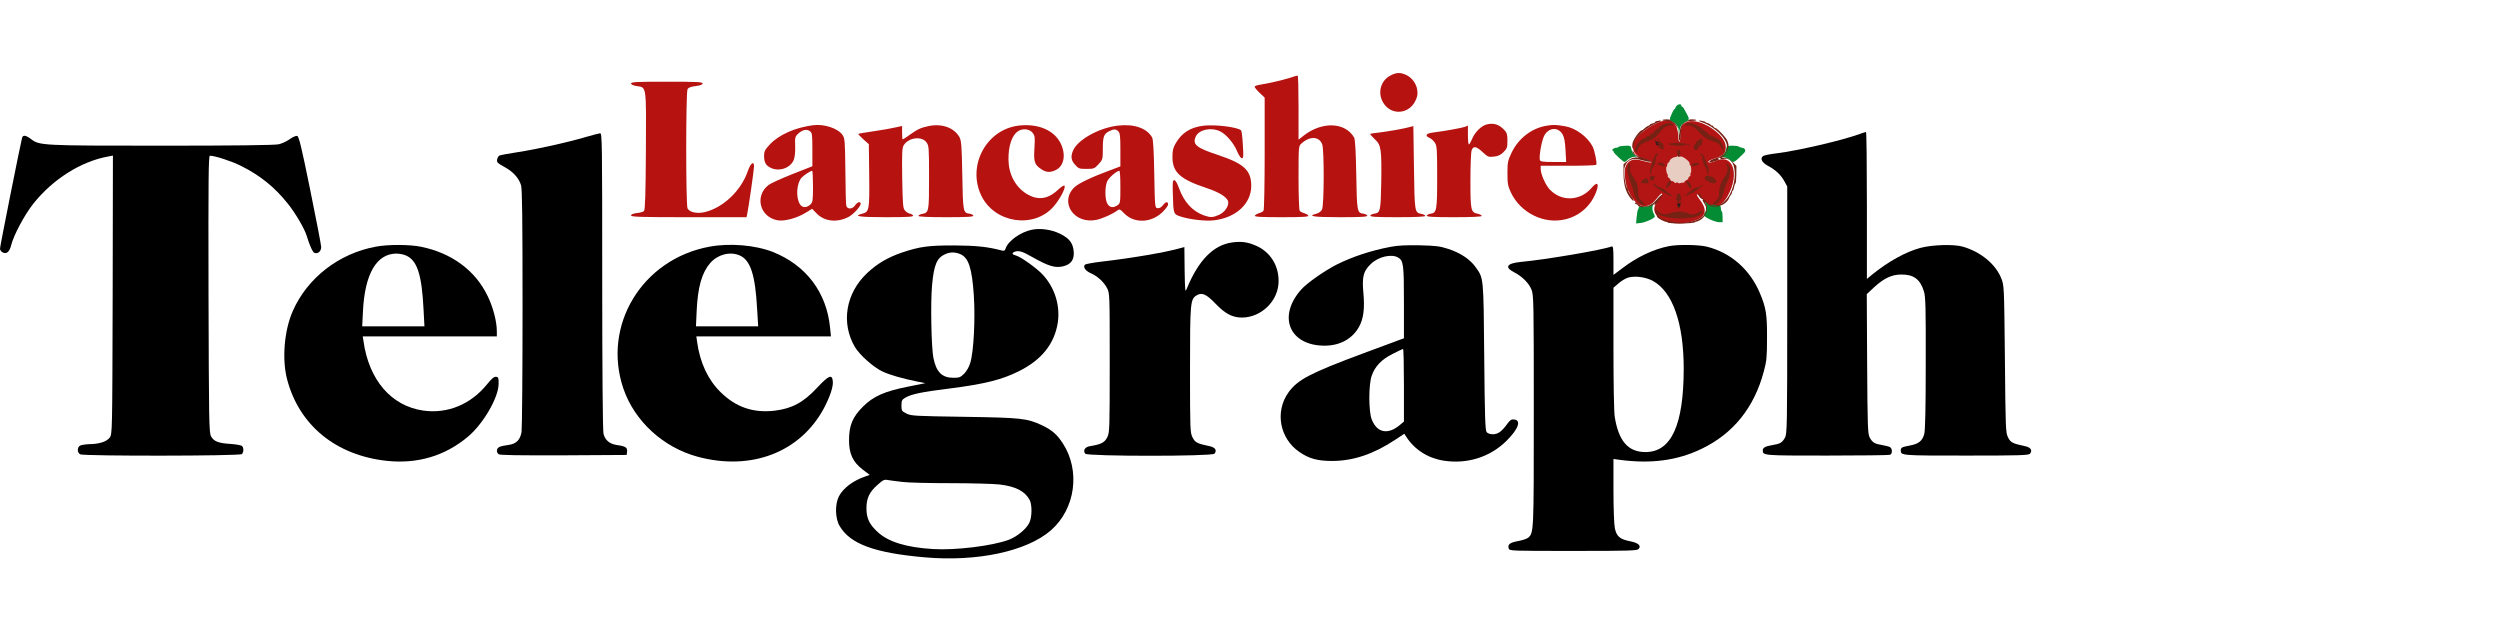 <?xml version="1.0" encoding="UTF-8"?>
<svg width="240px" height="60px" viewBox="0 0 240 60" version="1.1" xmlns="http://www.w3.org/2000/svg" xmlns:xlink="http://www.w3.org/1999/xlink">
    <title>Mastheads/LancashireTel</title>
    <g id="Mastheads/LancashireTel" stroke="none" stroke-width="1" fill="none" fill-rule="evenodd">
        <g id="Group-25" transform="translate(0, 7)">
            <g id="lancstelegraph" fill-rule="nonzero">
                <g id="Group" transform="translate(97.5, 23.306) scale(-1, 1) rotate(-180) translate(-97.5, -23.306) ">
                    <path d="M133.501,46.371 C132.561,45.901 132.224,44.733 132.766,43.794 C133.477,42.541 135.175,42.589 135.85,43.878 C136.078,44.336 136.115,44.54 136.054,44.986 C135.958,45.624 135.5,46.215 134.934,46.443 C134.404,46.672 134.079,46.66 133.501,46.371 Z" id="Path" fill="#B51210"></path>
                    <path d="M123.757,46.118 C123.046,45.901 121.806,45.612 120.902,45.468 C120.649,45.432 120.445,45.347 120.445,45.275 C120.445,45.215 120.662,44.95 120.926,44.697 L121.408,44.239 L121.408,38.892 C121.408,35.953 121.36,33.472 121.3,33.387 C121.252,33.303 121.047,33.195 120.866,33.146 C120.674,33.086 120.505,32.99 120.469,32.905 C120.433,32.797 121.059,32.761 123.034,32.761 C125.01,32.761 125.636,32.797 125.6,32.905 C125.564,32.99 125.395,33.086 125.202,33.146 C125.022,33.195 124.817,33.303 124.769,33.387 C124.708,33.472 124.66,34.905 124.66,36.567 C124.66,39.542 124.66,39.59 124.937,39.831 C125.744,40.578 126.66,40.53 126.937,39.735 C127.129,39.181 127.117,33.881 126.913,33.496 C126.828,33.315 126.599,33.158 126.383,33.098 C125.443,32.857 126.082,32.761 128.647,32.761 C130.719,32.761 131.297,32.797 131.261,32.918 C131.225,32.99 131.068,33.074 130.887,33.098 C130.285,33.17 130.261,33.279 130.201,36.844 C130.165,39.048 130.092,40.253 129.996,40.409 C129.129,41.903 126.901,41.975 125.118,40.566 L124.66,40.204 L124.66,43.288 C124.66,44.986 124.624,46.371 124.576,46.359 C124.516,46.359 124.154,46.251 123.757,46.118 Z" id="Path" fill="#B51210"></path>
                    <path d="M60.584,45.6 C60.584,45.492 60.788,45.408 61.126,45.347 C62.077,45.215 62.041,45.468 62.005,39.108 C61.981,35.037 61.933,33.46 61.824,33.351 C61.752,33.279 61.439,33.183 61.138,33.158 C60.776,33.11 60.584,33.038 60.584,32.93 C60.584,32.785 61.511,32.761 66.124,32.761 L71.665,32.761 L71.725,33.038 C71.845,33.532 72.387,37.326 72.387,37.627 C72.387,38.205 72.062,37.964 71.797,37.205 C71.147,35.29 69.376,33.616 67.569,33.231 C66.871,33.086 66.196,33.243 66.004,33.604 C65.835,33.905 65.835,44.745 66.004,45.046 C66.088,45.203 66.317,45.299 66.787,45.347 C67.232,45.408 67.449,45.492 67.449,45.6 C67.449,45.745 66.859,45.769 64.016,45.769 C61.174,45.769 60.584,45.745 60.584,45.6 Z" id="Path" fill="#B51210"></path>
                    <path d="M142.751,41.674 C142.221,41.553 141.583,40.927 141.318,40.265 C141.197,39.988 141.065,39.747 141.017,39.747 C140.956,39.747 140.92,40.156 140.92,40.65 L140.92,41.553 L140.619,41.433 C140.318,41.325 138.728,41.036 137.584,40.891 C136.885,40.807 136.753,40.59 137.235,40.373 C137.403,40.301 137.632,40.096 137.753,39.903 C137.945,39.614 137.969,39.265 137.969,36.615 C137.969,33.423 137.921,33.17 137.343,33.098 C137.174,33.074 137.006,32.99 136.97,32.918 C136.934,32.797 137.512,32.761 139.583,32.761 C141.318,32.761 142.245,32.809 142.245,32.881 C142.245,32.954 142.077,33.038 141.884,33.086 C141.197,33.219 141.161,33.387 141.161,36.278 C141.161,37.711 141.209,39.024 141.282,39.193 C141.438,39.626 141.715,39.578 142.33,39.012 C142.835,38.542 142.908,38.518 143.414,38.578 C143.811,38.615 144.064,38.735 144.341,39.012 C144.678,39.349 144.714,39.47 144.714,40.096 C144.714,40.698 144.666,40.867 144.413,41.132 C143.919,41.662 143.414,41.83 142.751,41.674 Z" id="Path" fill="#B51210"></path>
                    <path d="M78.048,41.59 C76.35,41.373 74.772,40.674 73.917,39.759 C73.435,39.241 73.351,39.084 73.351,38.663 C73.351,38.036 73.507,37.747 73.953,37.519 C74.76,37.097 75.856,37.458 76.193,38.241 C76.302,38.506 76.35,38.976 76.338,39.566 C76.302,40.385 76.326,40.494 76.603,40.758 C77,41.144 77.446,41.252 77.747,41.023 C77.964,40.867 77.988,40.71 77.988,39.253 L77.988,37.651 L76.085,36.904 C75.049,36.495 74.013,36.025 73.784,35.856 C72.411,34.796 72.941,32.749 74.676,32.46 C75.314,32.351 76.506,32.677 77.313,33.17 L77.964,33.568 L78.397,33.122 C79.132,32.351 80.349,32.219 81.433,32.773 C81.902,33.002 82.625,33.785 82.625,34.05 C82.625,34.315 82.3,34.218 82.095,33.905 C81.83,33.508 81.324,33.496 81.24,33.881 C81.204,34.026 81.168,35.543 81.156,37.242 C81.12,40.144 81.107,40.349 80.867,40.674 C80.421,41.3 79.096,41.734 78.048,41.59 Z M78.048,35.712 C78.048,34.327 78.024,34.194 77.783,33.965 C77.434,33.652 77.012,33.652 76.796,34.002 C76.386,34.64 76.47,36.001 76.94,36.543 C77.157,36.784 77.807,37.217 77.964,37.217 C78.012,37.217 78.048,36.543 78.048,35.712 Z" id="Shape" fill="#B51210"></path>
                    <path d="M89.129,41.505 C88.382,41.349 88.105,41.216 87.286,40.638 C86.973,40.409 86.696,40.229 86.66,40.229 C86.624,40.229 86.6,40.518 86.6,40.879 L86.6,41.517 L85.937,41.373 C85.576,41.288 84.649,41.12 83.866,41.011 C83.083,40.903 82.42,40.783 82.396,40.758 C82.372,40.734 82.589,40.506 82.878,40.241 L83.408,39.771 L83.444,36.784 C83.48,33.46 83.444,33.267 82.782,33.098 C81.842,32.857 82.481,32.761 85.046,32.761 C87.118,32.761 87.696,32.797 87.66,32.918 C87.624,32.99 87.491,33.074 87.359,33.098 C87.214,33.122 87.009,33.243 86.889,33.387 C86.684,33.604 86.66,33.905 86.612,36.507 C86.576,39 86.6,39.434 86.768,39.687 C87.25,40.421 88.479,40.566 88.936,39.952 C89.177,39.626 89.189,39.47 89.189,36.567 C89.189,33.267 89.177,33.207 88.527,33.074 C88.322,33.038 88.166,32.954 88.166,32.881 C88.166,32.809 89.093,32.761 90.827,32.761 C92.899,32.761 93.477,32.797 93.441,32.918 C93.405,32.99 93.248,33.074 93.068,33.098 C92.465,33.17 92.441,33.279 92.381,36.784 C92.333,39.578 92.285,40.108 92.116,40.433 C91.61,41.349 90.43,41.782 89.129,41.505 Z" id="Path" fill="#B51210"></path>
                    <path d="M97.789,41.553 C94.682,41.18 92.815,37.699 94.212,34.821 C95.477,32.207 99.198,31.629 101.101,33.737 C101.704,34.399 102.33,35.567 102.197,35.772 C102.149,35.856 101.908,35.712 101.547,35.375 C100.571,34.459 99.584,34.351 98.5,35.037 C97.452,35.712 96.826,36.904 96.813,38.301 C96.801,39.602 97.139,40.602 97.705,40.999 C98.15,41.313 98.825,41.252 99.126,40.867 C99.355,40.578 99.367,40.445 99.307,39.397 C99.222,38.085 99.307,37.808 99.957,37.374 C100.439,37.049 100.812,37.025 101.354,37.29 C102.149,37.663 102.354,38.771 101.824,39.843 C101.198,41.12 99.656,41.77 97.789,41.553 Z" id="Path" fill="#B51210"></path>
                    <path d="M107.316,41.553 C105.461,41.337 103.39,40.156 102.992,39.108 C102.775,38.554 102.836,38.205 103.209,37.796 C103.534,37.422 103.619,37.398 104.305,37.398 C105.004,37.398 105.064,37.422 105.461,37.844 C105.859,38.289 105.871,38.326 105.871,39.337 C105.871,40.494 105.967,40.746 106.473,41.011 C106.919,41.24 107.136,41.24 107.364,40.999 C107.521,40.855 107.557,40.506 107.557,39.229 L107.557,37.639 L106.63,37.29 C104.775,36.603 103.534,36.013 103.137,35.628 C101.667,34.194 103.125,32.05 105.269,32.508 C105.859,32.641 106.786,33.05 107.256,33.399 C107.473,33.568 107.521,33.544 107.931,33.122 C108.87,32.159 110.46,32.195 111.556,33.207 C111.869,33.508 112.134,33.857 112.134,33.977 C112.134,34.303 111.905,34.267 111.628,33.893 C111.472,33.7 111.291,33.604 111.122,33.628 C110.869,33.664 110.869,33.712 110.809,36.916 C110.773,39.169 110.701,40.253 110.604,40.421 C110.086,41.313 108.882,41.734 107.316,41.553 Z M107.557,35.664 C107.557,34.182 107.545,34.086 107.292,33.917 C106.871,33.616 106.509,33.676 106.292,34.086 C106.064,34.519 106.064,35.652 106.28,36.182 C106.425,36.543 107.208,37.217 107.461,37.217 C107.521,37.217 107.557,36.519 107.557,35.664 Z" id="Shape" fill="#B51210"></path>
                    <path d="M115.506,41.541 C114.278,41.385 113.459,40.867 112.881,39.879 C112.616,39.434 112.556,39.181 112.556,38.53 C112.556,37.085 113.278,36.41 115.808,35.567 C117.157,35.122 117.915,34.616 117.915,34.158 C117.915,33.725 117.53,33.219 117.036,32.99 C116.446,32.725 116.205,32.713 115.591,32.93 C114.471,33.327 113.664,34.218 113.182,35.555 C113.013,36.025 112.845,36.314 112.736,36.314 C112.58,36.314 112.556,36.109 112.592,35.049 C112.64,33.074 112.652,33.05 113.314,32.833 C114.17,32.544 115.723,32.363 116.518,32.46 C118.65,32.701 120.12,34.05 120.12,35.772 C120.12,37.254 119.433,37.892 116.964,38.723 C114.832,39.422 114.447,39.747 114.796,40.506 C115.097,41.168 116.253,41.421 117.12,41.011 C117.711,40.722 118.445,39.879 118.771,39.072 C118.927,38.699 119.12,38.422 119.216,38.422 C119.373,38.422 119.385,38.627 119.313,39.711 C119.276,40.421 119.204,41.036 119.144,41.096 C118.831,41.409 116.615,41.686 115.506,41.541 Z" id="Path" fill="#B51210"></path>
                    <path d="M148.532,41.553 C147.075,41.337 145.762,40.337 145.1,38.928 C144.75,38.193 144.714,38.012 144.714,36.977 C144.714,35.989 144.763,35.736 145.04,35.146 C145.967,33.17 148.255,32.038 150.315,32.568 C151.712,32.918 152.784,33.917 153.266,35.278 C153.531,36.061 153.314,36.194 152.784,35.567 C151.7,34.303 149.893,34.23 148.773,35.423 C148.364,35.856 147.906,36.904 147.906,37.398 L147.906,37.699 L150.544,37.699 C152.001,37.699 153.218,37.735 153.242,37.796 C153.338,37.928 153.085,39.157 152.893,39.542 C152.399,40.481 151.267,41.325 150.243,41.493 C149.351,41.638 149.171,41.65 148.532,41.553 Z M150.002,40.722 C150.17,40.433 150.243,40.012 150.291,39.193 L150.351,38.061 L149.123,38.061 C148.135,38.061 147.882,38.097 147.834,38.241 C147.725,38.518 147.978,40.024 148.219,40.53 C148.617,41.373 149.568,41.469 150.002,40.722 Z" id="Shape" fill="#B51210"></path>
                    <path d="M134.79,41.288 C134.296,41.18 133.38,41.023 132.742,40.939 C132.104,40.867 131.562,40.783 131.538,40.758 C131.514,40.734 131.706,40.506 131.971,40.253 C132.598,39.687 132.646,39.313 132.598,35.977 C132.549,33.339 132.501,33.17 131.923,33.098 C131.742,33.074 131.586,32.99 131.55,32.918 C131.514,32.797 132.092,32.761 134.163,32.761 C135.898,32.761 136.825,32.809 136.825,32.881 C136.825,32.954 136.669,33.038 136.464,33.074 C135.801,33.207 135.801,33.207 135.741,37.506 L135.681,41.505 L134.79,41.288 Z" id="Path" fill="#B51210"></path>
                    <path d="M178.559,40.758 C176.861,40.132 172.585,39.145 170.55,38.892 C169.923,38.819 169.333,38.699 169.249,38.627 C168.948,38.386 169.141,38.012 169.731,37.687 C170.465,37.302 170.983,36.808 171.309,36.194 L171.574,35.712 L171.574,23.848 C171.574,12.755 171.561,11.96 171.357,11.599 C171.104,11.129 170.875,10.997 170.176,10.888 C169.49,10.78 169.225,10.635 169.225,10.382 C169.225,9.876 169.273,9.876 175.38,9.876 C178.607,9.876 181.33,9.913 181.438,9.949 C181.691,10.045 181.679,10.563 181.426,10.695 C181.305,10.756 180.968,10.84 180.679,10.888 C179.981,10.997 179.752,11.129 179.499,11.599 C179.306,11.948 179.282,12.562 179.246,18.681 L179.21,25.378 L179.92,26.04 C180.872,26.907 181.607,27.257 182.534,27.257 C183.726,27.269 184.353,26.787 184.702,25.619 C184.859,25.113 184.883,23.981 184.871,18.741 C184.871,14.357 184.822,12.309 184.726,11.936 C184.545,11.286 184.196,10.997 183.341,10.84 C182.57,10.695 182.474,10.647 182.474,10.37 C182.474,9.876 182.522,9.876 188.749,9.876 C193.832,9.876 194.747,9.901 194.88,10.057 C195.132,10.37 194.964,10.647 194.458,10.768 C193.193,11.033 193.025,11.129 192.772,11.623 C192.543,12.081 192.531,12.418 192.471,19.151 C192.398,26.149 192.398,26.197 192.121,26.895 C191.579,28.256 190.146,29.437 188.436,29.931 C187.581,30.183 185.497,30.123 184.341,29.81 C182.931,29.425 181.281,28.509 179.716,27.245 L179.222,26.835 L179.222,33.893 C179.222,37.771 179.186,40.951 179.137,40.939 C179.077,40.939 178.824,40.855 178.559,40.758 Z" id="Path" fill="#000000"></path>
                    <path d="M56.187,40.445 C54.429,39.927 51.599,39.301 49.744,39.012 C48.852,38.88 48.033,38.723 47.937,38.675 C47.841,38.615 47.744,38.446 47.72,38.277 C47.684,38.024 47.792,37.928 48.407,37.591 C49.238,37.157 49.804,36.531 50.021,35.832 C50.129,35.471 50.165,32.616 50.165,24.029 C50.165,17.802 50.117,12.454 50.069,12.141 C49.936,11.382 49.563,10.997 48.828,10.9 C48.503,10.864 48.118,10.78 47.973,10.72 C47.66,10.587 47.612,10.214 47.865,10.009 C47.973,9.913 49.708,9.889 54.092,9.901 L60.162,9.937 L60.198,10.262 C60.246,10.647 60.042,10.78 59.223,10.888 C58.512,10.997 58.078,11.358 57.934,11.984 C57.862,12.261 57.813,18.416 57.813,26.654 C57.813,40.084 57.801,40.831 57.609,40.819 C57.488,40.807 56.85,40.638 56.187,40.445 Z" id="Path" fill="#000000"></path>
                    <path d="M2.12,40.385 C1.987,39.915 0,29.967 0,29.75 C0,29.617 0.108,29.461 0.241,29.389 C0.626,29.184 0.915,29.425 1.072,30.075 C1.313,31.039 2.361,33.002 3.192,34.05 C5.083,36.422 7.781,38.121 10.394,38.59 L10.84,38.675 L10.816,25.305 C10.78,11.96 10.78,11.936 10.527,11.599 C10.238,11.213 9.539,10.985 8.576,10.973 C8.226,10.96 7.829,10.9 7.696,10.84 C7.395,10.671 7.395,10.166 7.696,9.997 C8.058,9.816 23.029,9.828 23.222,10.021 C23.414,10.214 23.402,10.659 23.222,10.804 C23.137,10.876 22.632,10.96 22.102,10.997 C20.957,11.069 20.524,11.237 20.259,11.731 C20.066,12.069 20.054,13.225 20.018,25.39 C19.994,36.555 20.018,38.663 20.15,38.663 C20.632,38.663 22.258,38.133 23.137,37.687 C24.956,36.784 26.377,35.64 27.63,34.062 C28.377,33.134 29.244,31.641 29.449,30.954 C29.702,30.099 30.015,29.401 30.183,29.34 C30.521,29.208 30.834,29.485 30.834,29.906 C30.822,30.123 30.352,32.592 29.774,35.411 C28.907,39.674 28.69,40.53 28.521,40.566 C28.401,40.59 28.076,40.445 27.799,40.241 C27.51,40.036 27.04,39.819 26.739,39.759 C26.389,39.674 22.318,39.626 15.537,39.626 C3.999,39.626 3.782,39.638 2.975,40.265 C2.481,40.638 2.204,40.674 2.12,40.385 Z" id="Path" fill="#000000"></path>
                    <path d="M99.054,31.557 C97.958,31.328 96.765,30.473 96.536,29.75 C96.476,29.557 96.392,29.509 96.199,29.557 C94.85,29.918 93.73,30.039 91.598,30.051 C89.117,30.051 88.31,29.943 86.612,29.376 C85.239,28.907 84.203,28.305 83.239,27.389 C81.192,25.462 80.722,22.62 82.059,20.319 C82.517,19.548 83.817,18.38 84.697,17.958 C85.419,17.621 86.527,17.296 88.105,16.971 L88.828,16.826 L87.202,16.501 C84.901,16.043 83.854,15.574 82.854,14.586 C81.842,13.574 81.517,12.791 81.505,11.358 C81.505,10.045 81.878,9.25 82.83,8.527 L83.492,8.022 L83.083,7.877 C81.89,7.468 80.963,6.769 80.541,5.974 C80.144,5.215 80.168,3.854 80.602,3.12 C81.613,1.385 83.962,0.53 88.768,0.108 C93.826,-0.337 98.584,0.687 100.897,2.71 C103.233,4.758 103.739,8.407 102.041,11.033 C101.475,11.912 100.981,12.334 100.017,12.791 C98.596,13.454 98.066,13.514 92.562,13.598 C87.828,13.67 87.467,13.683 87.021,13.911 C86.564,14.14 86.54,14.188 86.54,14.682 C86.54,15.152 86.588,15.248 86.901,15.429 C87.491,15.778 88.479,15.983 91.201,16.32 C94.489,16.742 96.163,17.151 97.801,17.97 C99.993,19.054 101.222,20.596 101.547,22.632 C101.788,24.258 101.282,25.944 100.138,27.208 C99.56,27.847 97.982,28.979 97.488,29.099 C97.151,29.184 97.115,29.328 97.392,29.437 C97.789,29.593 98.138,29.485 99.066,28.955 C100.68,28.04 101.33,27.847 102.125,28.064 C102.836,28.256 103.137,28.702 103.077,29.461 C103.004,30.292 102.655,30.737 101.74,31.183 C100.909,31.581 99.873,31.725 99.054,31.557 Z M92.176,29.22 C92.983,28.883 93.309,27.895 93.489,25.233 C93.634,23.005 93.477,19.849 93.152,18.801 C93.032,18.392 92.803,17.982 92.562,17.742 C92.212,17.392 92.092,17.344 91.538,17.344 C90.43,17.344 89.888,17.886 89.611,19.235 C89.406,20.199 89.322,24.595 89.478,26.233 C89.659,28.208 89.936,28.859 90.755,29.22 C91.225,29.425 91.695,29.425 92.176,29.22 Z M86.624,7.347 C87.178,7.275 89.25,7.227 91.237,7.227 C93.224,7.227 95.332,7.166 95.922,7.106 C97.5,6.926 98.403,6.456 98.849,5.613 C99.09,5.143 99.078,3.987 98.825,3.445 C98.536,2.83 97.657,2.108 96.85,1.795 C95.26,1.204 91.743,0.771 89.575,0.903 C86.997,1.06 85.275,1.59 84.251,2.541 C83.456,3.276 83.179,3.854 83.179,4.818 C83.179,5.793 83.468,6.396 84.275,7.094 C84.769,7.54 84.901,7.6 85.239,7.528 C85.456,7.492 86.082,7.407 86.624,7.347 Z" id="Shape" fill="#000000"></path>
                    <path d="M118.301,30.34 C116.494,30.099 115.049,28.63 113.929,25.896 C113.772,25.51 113.76,25.631 113.724,27.69 L113.7,29.894 L113.423,29.822 C112.074,29.413 108.677,28.834 105.763,28.497 C104.943,28.401 104.221,28.268 104.161,28.208 C103.944,27.991 104.185,27.618 104.703,27.389 C105.377,27.088 105.943,26.57 106.268,25.968 C106.533,25.474 106.533,25.438 106.533,18.789 C106.533,12.346 106.521,12.093 106.292,11.623 C106.04,11.129 105.726,10.96 104.642,10.78 C104.149,10.708 103.944,10.358 104.185,10.057 C104.401,9.792 116.374,9.792 116.59,10.057 C116.843,10.37 116.675,10.647 116.169,10.768 C114.904,11.033 114.736,11.129 114.483,11.623 C114.254,12.081 114.242,12.346 114.242,18.127 C114.242,24.679 114.266,24.908 114.916,25.281 C115.41,25.558 115.832,25.354 116.699,24.45 C117.626,23.487 118.301,23.137 119.204,23.125 C121.095,23.125 122.745,24.739 122.745,26.618 C122.757,28.136 121.938,29.425 120.601,30.015 C119.782,30.376 119.192,30.46 118.301,30.34 Z" id="Path" fill="#000000"></path>
                    <path d="M36.073,29.931 C32.532,29.28 29.509,26.931 28.112,23.764 C27.281,21.885 27.052,19.115 27.57,17.163 C28.738,12.767 32.255,9.901 37.121,9.371 C40.06,9.057 42.698,9.828 44.914,11.683 C46.371,12.9 47.841,15.405 47.865,16.73 C47.877,17.332 47.853,17.404 47.624,17.44 C47.431,17.464 47.202,17.272 46.745,16.706 C45.179,14.779 42.939,13.863 40.614,14.2 C37.555,14.646 35.411,17.139 34.893,20.873 L34.821,21.319 L41.264,21.319 L47.696,21.319 L47.696,21.8 C47.696,22.752 47.335,24.149 46.793,25.233 C45.612,27.666 43.36,29.316 40.445,29.918 C39.337,30.147 37.266,30.159 36.073,29.931 Z M38.94,29.099 C40.048,28.642 40.494,27.281 40.662,23.884 L40.746,22.282 L37.759,22.282 L34.772,22.282 L34.845,23.764 C35.025,27.317 36.145,29.244 38.036,29.268 C38.313,29.268 38.723,29.196 38.94,29.099 Z" id="Shape" fill="#000000"></path>
                    <path d="M68.111,29.931 C61.644,28.738 57.777,22.367 59.849,16.296 C60.921,13.177 63.667,10.659 66.967,9.768 C72.134,8.371 76.856,10.202 79.12,14.465 C79.698,15.574 79.999,16.489 79.951,17.007 C79.879,17.717 79.566,17.585 78.446,16.393 C77.133,14.983 76.049,14.393 74.375,14.188 C72.315,13.947 70.653,14.514 69.183,15.959 C67.967,17.151 67.196,18.789 66.919,20.813 L66.847,21.319 L73.303,21.319 L79.771,21.319 L79.686,22.162 C79.349,25.558 77.386,28.148 74.194,29.425 C72.508,30.087 70.063,30.292 68.111,29.931 Z M70.99,29.099 C72.05,28.654 72.508,27.233 72.688,23.884 L72.785,22.282 L69.798,22.282 L66.811,22.282 L66.883,23.824 C66.991,26.088 67.389,27.449 68.184,28.365 C68.906,29.184 70.063,29.485 70.99,29.099 Z" id="Shape" fill="#000000"></path>
                    <path d="M133.513,29.918 C131.646,29.569 129.851,28.979 128.286,28.196 C127.141,27.606 125.431,26.414 124.901,25.799 C122.613,23.21 123.793,20.415 127.19,20.427 C128.659,20.439 129.839,21.09 130.478,22.258 C130.899,23.029 131.02,23.981 130.887,25.474 C130.743,27.04 130.875,27.582 131.598,28.268 C132.296,28.955 133.537,29.256 134.187,28.907 C134.729,28.606 134.778,28.292 134.778,24.607 L134.778,21.138 L130.911,19.705 C125.768,17.79 124.588,17.175 123.697,15.947 C122.372,14.104 122.842,11.527 124.733,10.226 C125.684,9.575 126.491,9.359 127.912,9.359 C129.924,9.371 131.839,10.009 133.922,11.382 L134.814,11.972 L135.006,11.671 C135.813,10.431 137.102,9.611 138.632,9.383 C140.86,9.045 143.04,9.732 144.606,11.274 C145.762,12.418 146.075,13.261 145.353,13.345 C145.1,13.381 144.967,13.285 144.702,12.924 C144.172,12.189 143.799,11.924 143.317,11.924 C143.052,11.924 142.811,12.008 142.715,12.129 C142.582,12.285 142.534,13.646 142.486,19.38 C142.414,27.16 142.438,26.883 141.631,28.003 C141.101,28.738 140.186,29.34 139.041,29.714 C138.234,29.979 137.825,30.027 136.283,30.063 C135.019,30.087 134.187,30.051 133.513,29.918 Z M134.778,16.633 L134.778,13.141 L134.332,12.767 C133.2,11.852 132.176,12.081 131.682,13.357 C131.381,14.14 131.381,16.67 131.682,17.537 C131.995,18.44 132.61,19.09 133.682,19.632 C134.187,19.885 134.633,20.102 134.693,20.114 C134.742,20.114 134.778,18.548 134.778,16.633 Z" id="Shape" fill="#000000"></path>
                    <path d="M160.204,29.979 C158.758,29.702 157.144,28.931 155.771,27.883 L154.892,27.221 L154.892,28.618 C154.892,29.762 154.856,30.003 154.723,29.955 C153.856,29.617 148.388,28.69 146.051,28.473 C144.642,28.341 144.389,27.967 145.377,27.461 C146.136,27.076 146.786,26.414 147.027,25.799 C147.232,25.269 147.244,24.559 147.244,14.152 C147.244,2.505 147.244,2.481 146.714,1.999 C146.593,1.891 146.16,1.746 145.762,1.674 C144.955,1.53 144.714,1.349 144.835,0.964 C144.907,0.723 144.967,0.723 151.026,0.723 C156.47,0.723 157.168,0.747 157.313,0.915 C157.578,1.241 157.289,1.494 156.446,1.662 C155.506,1.843 155.181,2.132 155.024,2.915 C154.952,3.24 154.892,4.854 154.892,6.528 L154.892,9.551 L155.41,9.479 C158.469,9.057 161.035,9.395 163.383,10.539 C166.394,11.996 168.394,14.477 169.321,17.934 C169.598,18.958 169.634,19.319 169.634,21.198 C169.646,23.414 169.538,24.089 168.948,25.474 C167.996,27.738 166.166,29.352 163.865,29.931 C163.094,30.123 161.095,30.159 160.204,29.979 Z M158.662,26.654 C160.577,25.607 161.637,22.595 161.637,18.187 C161.625,12.791 160.444,10.214 157.963,10.214 C156.301,10.214 155.386,11.262 155.012,13.61 C154.94,14.068 154.892,16.826 154.892,20.199 L154.892,25.992 L155.386,26.414 C155.651,26.654 156.072,26.895 156.313,26.968 C156.988,27.148 157.975,27.016 158.662,26.654 Z" id="Shape" fill="#000000"></path>
                </g>
            </g>
            <g id="Group-24" transform="translate(154.757, 2.992)">
                <path d="M4.449,1.756 C3.64,2.077 2.762,2.713 2.261,3.34 C1.738,3.995 2.014,4.889 2.818,5.146 C3.997,5.524 4.118,5.786 2.958,5.45 C2.015,5.178 1.518,5.365 1.271,6.085 C1.138,6.476 1.277,7.744 1.502,8.182 C1.541,8.259 1.66,8.49 1.766,8.694 C2.438,9.994 3.419,10.17 4.233,9.136 C4.605,8.664 4.811,8.486 4.811,8.638 C4.811,8.723 4.621,9.025 4.315,9.424 C3.196,10.89 5.918,12.081 8.162,11.107 C9.055,10.72 9.132,10.1 8.405,9.149 C7.908,8.497 8.16,8.514 8.727,9.17 C9.564,10.138 10.455,10 11.115,8.8 C12.303,6.642 11.565,4.655 9.883,5.482 C9.608,5.617 9.23,5.647 9.23,5.534 C9.23,5.469 9.447,5.357 9.772,5.254 C10.753,4.943 10.917,4.779 10.917,4.111 C10.917,2.882 8.366,1.24 7.198,1.718 C6.717,1.914 6.623,2.095 6.578,2.901 C6.526,3.846 6.389,3.846 6.337,2.901 C6.274,1.743 5.565,1.313 4.449,1.756" id="path0-path" fill="#B31414"></path>
                <path d="M5.824,1.955 C5.969,2.065 5.96,2.073 5.675,2.075 C5.254,2.079 4.954,2.253 4.621,2.689 C4.301,3.108 3.966,3.377 3.591,3.517 C2.906,3.772 2.721,3.882 2.574,4.119 C2.487,4.26 2.416,4.433 2.416,4.503 C2.416,4.584 2.371,4.614 2.296,4.585 C1.898,4.433 2.624,3.408 3.336,3.116 C3.425,3.08 3.767,2.832 4.097,2.565 C5.003,1.835 5.454,1.676 5.824,1.955" id="path0-path" fill="#B31414"></path>
                <path d="M8.069,1.985 C8.249,2.075 8.506,2.248 8.641,2.369 C8.92,2.619 9.959,3.306 10.058,3.306 C10.276,3.306 10.666,3.862 10.699,4.218 L10.734,4.596 L10.532,4.239 C10.279,3.792 10.244,3.766 9.518,3.506 C9.006,3.321 8.858,3.221 8.455,2.786 C7.918,2.207 7.668,2.056 7.243,2.056 C6.986,2.056 6.958,2.039 7.045,1.939 C7.19,1.771 7.688,1.794 8.069,1.985" id="path0-path" fill="#B31414"></path>
                <path d="M8.654,3.617 C8.622,3.81 8.56,3.934 8.495,3.934 C8.437,3.934 8.389,3.985 8.389,4.047 C8.389,4.171 7.971,4.418 7.893,4.34 C7.802,4.251 7.844,3.953 7.961,3.857 C8.025,3.805 8.078,3.721 8.078,3.671 C8.078,3.586 8.63,3.225 8.682,3.276 C8.694,3.289 8.682,3.442 8.654,3.617" id="path0-path" fill="#B31414"></path>
                <path d="M4.542,3.442 C4.643,3.524 4.704,3.627 4.676,3.67 C4.649,3.713 4.678,3.749 4.741,3.749 C4.874,3.749 4.953,3.91 4.953,4.178 C4.953,4.389 4.93,4.398 4.69,4.275 C4.445,4.15 4.395,4.05 4.491,3.868 C4.56,3.739 4.557,3.728 4.47,3.806 C4.312,3.951 4.262,3.926 4.166,3.661 C4.015,3.242 4.177,3.148 4.542,3.442" id="path0-path" fill="#B31414"></path>
                <path d="M7.384,3.811 C7.438,3.845 7.482,3.908 7.482,3.95 C7.482,3.992 7.414,3.983 7.331,3.93 C7.213,3.855 7.112,3.857 6.868,3.939 C6.676,4.003 6.422,4.023 6.21,3.991 C6.02,3.962 5.767,3.931 5.648,3.921 C5.404,3.902 5.358,3.811 5.569,3.767 C5.832,3.713 7.285,3.748 7.384,3.811" id="path0-path" fill="#B31414"></path>
                <path d="M6.489,4.465 C6.596,4.6 6.568,4.899 6.435,5.037 C6.339,5.137 6.281,5.053 6.251,4.77 C6.209,4.37 6.31,4.24 6.489,4.465" id="path0-path" fill="#B31414"></path>
                <path d="M4.366,4.881 C4.267,4.988 4.199,5.183 4.176,5.428 C4.152,5.695 4.079,5.89 3.934,6.074 C3.786,6.265 3.737,6.399 3.76,6.553 C3.799,6.813 3.703,6.841 3.638,6.59 C3.541,6.21 4.145,4.716 4.396,4.716 C4.503,4.716 4.498,4.74 4.366,4.881" id="path0-path" fill="#B31414"></path>
                <path d="M8.71,4.845 C8.775,4.915 8.887,5.153 8.96,5.375 C9.034,5.596 9.147,5.887 9.213,6.022 C9.338,6.277 9.301,6.764 9.157,6.764 C9.116,6.764 9.102,6.686 9.128,6.59 C9.159,6.473 9.096,6.279 8.935,5.995 C8.786,5.733 8.695,5.466 8.695,5.291 C8.695,5.106 8.642,4.959 8.539,4.863 C8.434,4.764 8.418,4.716 8.489,4.716 C8.546,4.716 8.646,4.774 8.71,4.845" id="path0-path" fill="#B31414"></path>
                <path d="M6.555,5.391 C6.765,5.309 7.546,5.888 7.446,6.053 C7.423,6.092 7.444,6.137 7.493,6.154 C7.597,6.19 7.647,6.807 7.551,6.868 C7.515,6.891 7.505,6.959 7.528,7.021 C7.552,7.084 7.517,7.154 7.45,7.18 C7.384,7.207 7.329,7.277 7.329,7.337 C7.329,7.396 7.245,7.478 7.142,7.519 C7.038,7.559 6.954,7.629 6.954,7.675 C6.954,7.721 6.895,7.751 6.822,7.742 C6.75,7.733 6.631,7.752 6.558,7.784 C6.485,7.816 6.383,7.806 6.328,7.759 C6.261,7.702 6.205,7.7 6.152,7.754 C6.101,7.807 6.045,7.794 5.98,7.713 C5.852,7.555 5.591,7.554 5.65,7.712 C5.688,7.811 5.375,8.209 5.259,8.209 C5.151,8.209 5.254,7.891 5.412,7.737 C5.64,7.517 5.647,7.431 5.448,7.304 C5.364,7.25 5.318,7.169 5.346,7.123 C5.373,7.078 5.363,7.019 5.322,6.992 C5.22,6.923 5.145,6.38 5.231,6.326 C5.269,6.301 5.301,6.213 5.301,6.13 C5.301,6.047 5.352,5.959 5.414,5.934 C5.476,5.91 5.526,5.846 5.526,5.792 C5.526,5.665 5.854,5.446 6.045,5.446 C6.127,5.446 6.216,5.408 6.244,5.362 C6.278,5.306 6.32,5.304 6.371,5.356 C6.412,5.399 6.495,5.415 6.555,5.391" id="path0-path" fill="#B31414"></path>
                <path d="M11.186,5.833 C11.296,5.949 11.336,6.104 11.336,6.415 C11.336,6.801 11.272,7.008 10.904,7.815 C10.866,7.898 10.813,8.067 10.787,8.19 C10.603,9.062 10.194,9.655 9.777,9.655 C9.586,9.655 9.592,9.641 9.923,9.327 C10.229,9.037 10.268,8.96 10.268,8.661 C10.268,8.028 10.414,7.551 10.753,7.074 C11.099,6.587 11.176,6.172 10.985,5.833 C10.87,5.629 10.991,5.629 11.186,5.833" id="path0-path" fill="#B31414"></path>
                <path d="M1.745,6.099 C1.711,6.493 1.731,6.556 2.004,6.94 C2.397,7.494 2.511,7.83 2.515,8.451 C2.518,8.962 2.524,8.975 2.871,9.312 C3.193,9.624 3.208,9.655 3.04,9.655 C2.643,9.655 2.193,9.094 2.085,8.465 C2.057,8.298 1.931,7.903 1.806,7.588 C1.433,6.645 1.362,6.048 1.591,5.77 C1.74,5.588 1.781,5.675 1.745,6.099" id="path0-path" fill="#B31414"></path>
                <path d="M4.965,5.726 C5.157,5.853 5.076,6.032 4.855,5.968 C4.53,5.875 4.312,5.751 4.356,5.686 C4.428,5.581 4.782,5.605 4.965,5.726" id="path0-path" fill="#B31414"></path>
                <path d="M8.325,5.741 C8.335,5.869 7.825,6.022 7.676,5.935 C7.567,5.872 7.575,5.839 7.727,5.737 C7.92,5.606 8.315,5.609 8.325,5.741" id="path0-path" fill="#B31414"></path>
                <path d="M3.478,7.388 C3.537,7.601 3.53,7.608 3.247,7.607 C2.727,7.605 2.648,7.5 2.999,7.273 C3.338,7.054 3.39,7.067 3.478,7.388" id="path0-path" fill="#B31414"></path>
                <path d="M4.23,7.002 C4.23,7.166 3.863,7.402 3.691,7.348 C3.36,7.245 3.509,6.895 3.885,6.895 C4.109,6.895 4.23,6.933 4.23,7.002" id="path0-path" fill="#B31414"></path>
                <path d="M9.798,7.11 C10.09,7.369 10.082,7.565 9.776,7.604 C9.434,7.647 8.927,7.286 8.927,7 C8.927,6.799 9.535,6.876 9.798,7.11" id="path0-path" fill="#B31414"></path>
                <path d="M7.421,7.502 C7.595,7.641 7.673,8.089 7.524,8.089 C7.434,8.089 7.121,7.6 7.121,7.46 C7.121,7.323 7.213,7.335 7.421,7.502" id="path0-path" fill="#B31414"></path>
                <path d="M4.186,7.744 C4.216,7.83 4.36,7.917 4.56,7.97 C4.769,8.026 5.012,8.176 5.241,8.392 C5.436,8.577 5.651,8.728 5.718,8.729 C5.82,8.73 5.821,8.74 5.727,8.793 C5.653,8.835 5.531,8.806 5.358,8.704 C4.38,8.131 3.989,7.843 3.989,7.697 C3.989,7.555 4.13,7.589 4.186,7.744" id="path0-path" fill="#B31414"></path>
                <path d="M8.519,7.992 C8.16,8.289 7.189,8.816 7.01,8.812 C6.839,8.807 6.838,8.806 6.999,8.747 C7.09,8.714 7.33,8.539 7.533,8.359 C7.77,8.147 8,8.015 8.18,7.985 C8.333,7.961 8.502,7.88 8.556,7.805 C8.611,7.729 8.666,7.705 8.684,7.75 C8.701,7.795 8.627,7.904 8.519,7.992" id="path0-path" fill="#B31414"></path>
                <path d="M6.586,8.784 C6.703,9.084 6.621,9.293 6.389,9.293 C6.16,9.293 6.105,9.152 6.204,8.813 C6.296,8.502 6.472,8.488 6.586,8.784" id="path0-path" fill="#B31414"></path>
                <path d="M6.564,9.741 C6.435,10.071 6.31,10.107 6.255,9.832 C6.23,9.708 6.19,9.544 6.166,9.468 C6.134,9.363 6.184,9.321 6.369,9.299 C6.653,9.265 6.704,9.382 6.564,9.741" id="path0-path" fill="#B31414"></path>
                <path d="M4.929,10.564 C5.1,10.6 5.353,10.564 5.617,10.468 C6.141,10.276 6.719,10.272 7.209,10.457 C7.721,10.65 7.893,10.639 8.328,10.383 C8.73,10.147 8.786,10.189 8.537,10.539 C8.042,11.232 4.351,11.063 4.257,10.342 L4.23,10.136 L4.444,10.322 C4.562,10.424 4.78,10.533 4.929,10.564" id="path0-path" fill="#B31414"></path>
                <path d="M4.154,3.549 C4.154,3.809 4.322,4.051 4.437,3.957 C4.601,3.82 4.587,3.756 4.355,3.604 C4.244,3.532 4.154,3.507 4.154,3.549" id="path1-path" fill="#1C1C1C"></path>
                <path d="M8.364,3.671 C8.229,3.774 8.224,3.801 8.329,3.87 C8.48,3.972 8.57,3.975 8.57,3.88 C8.57,3.839 8.592,3.749 8.619,3.679 C8.68,3.52 8.567,3.516 8.364,3.671" id="path1-path" fill="#1C1C1C"></path>
                <path d="M4.603,4.099 C4.652,4.248 4.825,4.272 4.825,4.131 C4.825,4.06 4.768,4.004 4.698,4.004 C4.628,4.004 4.585,4.046 4.603,4.099" id="path1-path" fill="#1C1C1C"></path>
                <path d="M7.98,4.153 C7.863,4.269 7.932,4.404 8.087,4.363 C8.175,4.34 8.248,4.271 8.248,4.21 C8.248,4.095 8.074,4.058 7.98,4.153" id="path1-path" fill="#1C1C1C"></path>
                <path d="M3.736,7.089 C3.711,7.13 3.726,7.186 3.771,7.214 C3.867,7.273 4.014,7.198 4.014,7.089 C4.014,6.992 3.796,6.991 3.736,7.089" id="path1-path" fill="#1C1C1C"></path>
                <path d="M8.929,7.056 C8.854,7.132 8.944,7.246 9.079,7.246 C9.142,7.246 9.194,7.192 9.194,7.126 C9.194,7.005 9.025,6.961 8.929,7.056" id="path1-path" fill="#1C1C1C"></path>
                <path d="M3.055,7.366 C2.913,7.523 2.915,7.527 3.123,7.527 C3.282,7.527 3.336,7.486 3.336,7.366 C3.336,7.278 3.305,7.206 3.268,7.206 C3.231,7.206 3.135,7.278 3.055,7.366" id="path1-path" fill="#1C1C1C"></path>
                <path d="M9.62,7.318 C9.554,7.491 9.596,7.53 9.815,7.497 C9.991,7.471 9.992,7.47 9.832,7.327 C9.683,7.193 9.668,7.192 9.62,7.318" id="path1-path" fill="#1C1C1C"></path>
                <path d="M6.314,8.993 C6.254,9.146 6.327,9.288 6.431,9.223 C6.527,9.164 6.529,8.865 6.434,8.865 C6.395,8.865 6.341,8.923 6.314,8.993" id="path1-path" fill="#1C1C1C"></path>
                <path d="M6.22,9.565 C6.22,9.582 6.27,9.69 6.331,9.805 L6.442,10.016 L6.528,9.775 C6.608,9.549 6.601,9.534 6.416,9.534 C6.309,9.534 6.22,9.548 6.22,9.565" id="path1-path" fill="#1C1C1C"></path>
                <path d="M6.205,0.157 C6.131,0.234 6.07,0.339 6.07,0.388 C6.07,0.438 6.04,0.478 6.004,0.478 C5.968,0.478 5.878,0.609 5.805,0.768 C5.458,1.517 5.46,1.537 5.885,1.743 C6.201,1.896 6.393,2.216 6.408,2.617 L6.419,2.91 L6.473,2.562 C6.543,2.108 6.697,1.888 7.07,1.706 C7.43,1.53 7.446,1.414 7.176,0.941 C7.066,0.751 6.939,0.516 6.893,0.42 C6.847,0.325 6.771,0.247 6.725,0.247 C6.68,0.247 6.642,0.195 6.642,0.131 C6.642,-0.03 6.369,-0.014 6.205,0.157" id="path2-path" fill="#048C34"></path>
                <path d="M0.973,4.022 C0.773,4.037 0.609,4.081 0.609,4.118 C0.609,4.156 0.529,4.187 0.431,4.187 C0.21,4.187 -0.09,4.395 0.051,4.45 C0.104,4.471 0.147,4.526 0.147,4.572 C0.148,4.708 1.064,5.56 1.21,5.56 C1.247,5.56 1.343,5.491 1.423,5.407 C1.63,5.192 1.944,5.055 2.238,5.049 C2.463,5.045 2.473,5.037 2.324,4.981 C2.101,4.897 1.9,4.599 1.844,4.271 C1.794,3.978 1.736,3.962 0.973,4.022" id="path2-path" fill="#048C34"></path>
                <path d="M11.007,4.087 C10.985,4.16 10.945,4.325 10.917,4.452 C10.868,4.682 10.63,4.943 10.399,5.022 C10.333,5.044 10.397,5.065 10.542,5.068 C10.847,5.075 11.171,5.217 11.385,5.438 C11.627,5.688 11.769,5.605 12.674,4.691 C12.874,4.489 12.784,4.225 12.505,4.196 C12.374,4.181 12.249,4.144 12.227,4.113 C12.127,3.971 11.049,3.948 11.007,4.087" id="path2-path" fill="#048C34"></path>
                <path d="M8.915,9.411 C9.084,9.647 9.092,10.181 8.93,10.381 C8.864,10.464 8.809,10.59 8.807,10.661 C8.804,10.846 9.886,11.341 10.295,11.341 L10.614,11.341 L10.614,10.844 C10.614,10.571 10.577,10.326 10.531,10.3 C10.486,10.274 10.448,10.159 10.448,10.044 C10.446,9.721 10.363,9.672 9.817,9.678 C9.363,9.682 9.281,9.659 9.043,9.451 C8.813,9.251 8.796,9.245 8.915,9.411" id="path2-path" fill="#048C34"></path>
                <path d="M3.704,9.687 C3.459,9.845 3.359,9.864 2.992,9.825 C2.617,9.785 2.566,9.796 2.566,9.917 C2.566,9.991 2.533,10.085 2.493,10.124 C2.453,10.163 2.394,10.481 2.362,10.829 L2.303,11.461 L2.752,11.413 C3.222,11.361 4.11,10.955 4.11,10.791 C4.11,10.742 4.055,10.605 3.988,10.487 C3.843,10.228 3.828,9.771 3.962,9.647 C4.143,9.479 3.988,9.503 3.704,9.687" id="path2-path" fill="#048C34"></path>
                <path d="M6.045,5.093 C5.854,5.093 5.526,5.326 5.526,5.462 C5.526,5.52 5.476,5.588 5.414,5.614 C5.352,5.64 5.301,5.734 5.301,5.823 C5.301,5.911 5.269,6.005 5.231,6.032 C5.145,6.089 5.22,6.669 5.322,6.742 C5.363,6.771 5.373,6.834 5.346,6.882 C5.318,6.931 5.364,7.018 5.448,7.075 C5.533,7.133 5.602,7.226 5.602,7.282 C5.602,7.339 5.665,7.386 5.743,7.386 C5.82,7.386 5.927,7.443 5.98,7.512 C6.045,7.598 6.101,7.612 6.152,7.555 C6.205,7.498 6.261,7.5 6.328,7.56 C6.383,7.611 6.485,7.622 6.558,7.587 C6.631,7.553 6.75,7.532 6.822,7.542 C6.895,7.552 6.954,7.52 6.954,7.471 C6.954,7.422 7.038,7.347 7.142,7.304 C7.245,7.261 7.329,7.174 7.329,7.11 C7.329,7.046 7.384,6.971 7.45,6.943 C7.517,6.915 7.552,6.84 7.528,6.773 C7.505,6.708 7.515,6.634 7.551,6.61 C7.647,6.545 7.597,5.887 7.493,5.849 C7.444,5.831 7.423,5.782 7.446,5.74 C7.546,5.564 6.765,4.947 6.555,5.035 C6.495,5.06 6.412,5.043 6.371,4.997 C6.32,4.942 6.278,4.944 6.244,5.004 C6.216,5.053 6.127,5.093 6.045,5.093 Z" id="path3" fill="#E8CDC2"></path>
                <path d="M4.832,1.543 C4.832,1.585 4.989,1.62 5.18,1.62 C5.644,1.62 6.208,1.955 6.222,2.238 C6.227,2.323 6.241,2.33 6.268,2.261 C6.329,2.108 6.101,1.812 5.838,1.701 C5.708,1.646 5.601,1.571 5.601,1.533 C5.601,1.495 5.428,1.464 5.217,1.464 C5.005,1.464 4.832,1.5 4.832,1.543" id="path4-path" fill="#752214"></path>
                <path d="M7.371,1.519 C7.356,1.549 7.22,1.634 7.067,1.707 C6.707,1.88 6.53,2.171 6.517,2.615 L6.506,2.971 L6.448,2.677 C6.403,2.449 6.393,2.511 6.401,2.953 C6.415,3.757 6.558,3.673 6.606,2.833 C6.657,1.916 6.948,1.611 7.771,1.611 C7.943,1.611 8.084,1.578 8.084,1.537 C8.084,1.453 7.41,1.436 7.371,1.519" id="path4-path" fill="#752214"></path>
                <path d="M4.257,1.64 C4.181,1.66 4.117,1.705 4.117,1.741 C4.117,1.777 4.009,1.83 3.877,1.858 C3.745,1.886 3.637,1.938 3.637,1.975 C3.637,2.011 3.559,2.065 3.464,2.094 C3.369,2.123 3.212,2.23 3.115,2.331 C3.017,2.433 2.91,2.516 2.875,2.516 C2.64,2.516 1.981,3.456 1.952,3.832 C1.915,4.326 1.98,4.374 2.081,3.928 C2.203,3.389 2.226,3.354 2.8,2.793 C3.228,2.374 3.984,1.899 4.467,1.745 C4.895,1.609 4.723,1.523 4.257,1.64" id="path4-path" fill="#752214"></path>
                <path d="M8.327,1.606 C8.327,1.63 8.459,1.691 8.62,1.743 C9.81,2.124 11.038,3.309 11.038,4.077 C11.038,4.743 10.876,4.907 9.902,5.218 C9.331,5.4 9.123,5.651 9.623,5.555 C9.942,5.494 10.404,5.306 10.245,5.302 C10.153,5.3 10.149,5.279 10.228,5.203 C10.307,5.127 10.341,5.128 10.395,5.213 C10.439,5.282 10.534,5.303 10.661,5.272 C12.417,4.844 11.997,9.107 10.228,9.677 C9.686,9.852 9.428,9.775 9.033,9.32 C8.852,9.112 8.667,8.963 8.623,8.99 C8.578,9.017 8.563,9.004 8.59,8.962 C8.665,8.845 8.404,8.521 8.309,8.614 C8.193,8.726 8.55,9.168 8.716,9.117 C8.814,9.087 8.82,9.095 8.74,9.151 C8.656,9.209 8.676,9.284 8.84,9.517 C9.632,10.65 7.991,11.648 5.894,11.308 C4.693,11.114 4.312,10.836 4.174,10.06 L4.12,9.75 L4.11,10.021 C4.105,10.17 4.154,10.392 4.22,10.514 C4.285,10.636 4.339,10.779 4.339,10.832 C4.339,10.943 5.119,11.357 5.217,11.298 C5.253,11.277 5.297,11.303 5.316,11.356 C5.366,11.502 7.774,11.494 7.956,11.347 C8.028,11.289 8.087,11.261 8.087,11.286 C8.087,11.311 8.238,11.254 8.421,11.16 C8.999,10.863 9.312,10.006 9,9.574 C8.833,9.342 8.959,9.357 9.193,9.598 C9.716,10.133 10.995,9.748 11.249,8.98 C11.276,8.897 11.348,8.781 11.408,8.723 C11.468,8.664 11.517,8.55 11.517,8.468 C11.517,8.385 11.548,8.318 11.586,8.318 C11.625,8.318 11.68,8.171 11.71,7.991 C11.74,7.812 11.8,7.643 11.845,7.616 C11.891,7.589 11.929,7.213 11.932,6.753 L11.939,5.938 L11.668,5.65 C11.338,5.298 11.051,5.146 10.703,5.139 C10.47,5.135 10.46,5.127 10.615,5.066 C10.948,4.936 11.295,4.078 11.147,3.752 C11.118,3.687 11.084,3.59 11.073,3.534 C11.018,3.276 10.071,2.28 9.881,2.28 C9.825,2.28 9.759,2.228 9.733,2.164 C9.708,2.1 9.632,2.048 9.565,2.048 C9.498,2.048 9.443,2.014 9.443,1.972 C9.443,1.93 9.344,1.872 9.224,1.844 C9.103,1.815 8.984,1.761 8.958,1.723 C8.907,1.647 8.327,1.539 8.327,1.606" id="path4-path" fill="#752214"></path>
                <path d="M4.933,1.944 C4.576,2.122 3.893,2.712 3.924,2.816 C3.938,2.865 3.924,2.88 3.893,2.848 C3.807,2.761 3.524,2.941 3.587,3.043 C3.617,3.092 3.609,3.113 3.569,3.088 C3.447,3.016 3.121,3.177 3.184,3.28 C3.22,3.339 3.206,3.352 3.145,3.314 C3.003,3.225 2.519,3.632 2.335,3.994 C2.144,4.369 2.134,4.523 2.296,4.585 C2.372,4.614 2.416,4.584 2.416,4.503 C2.416,4.432 2.487,4.257 2.574,4.115 C2.721,3.877 2.906,3.767 3.591,3.51 C3.966,3.369 4.301,3.098 4.621,2.676 C4.954,2.237 5.254,2.062 5.675,2.058 C5.96,2.055 5.969,2.048 5.824,1.937 C5.625,1.786 5.246,1.789 4.933,1.944" id="path4-path" fill="#752214"></path>
                <path d="M7.053,1.926 C6.956,2.038 6.978,2.052 7.244,2.052 C7.669,2.052 7.919,2.203 8.455,2.783 C8.859,3.219 9.006,3.319 9.519,3.504 C10.244,3.765 10.28,3.791 10.532,4.239 L10.734,4.596 L10.699,4.217 C10.666,3.857 10.275,3.304 10.054,3.304 C10.015,3.304 9.879,3.23 9.75,3.138 C9.621,3.047 9.475,2.997 9.424,3.027 C9.374,3.057 9.343,3.048 9.355,3.008 C9.378,2.933 8.719,2.389 8.201,2.058 C7.828,1.818 7.208,1.747 7.053,1.926" id="path4-path" fill="#752214"></path>
                <path d="M8.36,3.414 C8.202,3.504 8.074,3.619 8.074,3.669 C8.074,3.719 8.022,3.803 7.959,3.856 C7.844,3.952 7.802,4.25 7.892,4.34 C7.969,4.418 8.38,4.17 8.38,4.046 C8.38,3.984 8.428,3.933 8.486,3.933 C8.577,3.933 8.74,3.344 8.669,3.273 C8.656,3.26 8.517,3.324 8.36,3.414" id="path4-path" fill="#752214"></path>
                <path d="M4.111,3.313 C4.095,3.531 4.283,3.902 4.387,3.861 C4.447,3.838 4.491,3.862 4.484,3.915 C4.459,4.119 4.496,4.186 4.687,4.274 C4.949,4.396 4.953,4.394 4.953,4.176 C4.953,3.902 4.876,3.737 4.747,3.737 C4.686,3.737 4.658,3.701 4.684,3.657 C4.735,3.573 4.434,3.273 4.298,3.271 C4.255,3.271 4.307,3.338 4.413,3.421 C4.595,3.564 4.598,3.58 4.474,3.708 C4.349,3.836 4.339,3.833 4.273,3.653 C4.235,3.548 4.184,3.41 4.16,3.345 C4.136,3.28 4.114,3.266 4.111,3.313" id="path4-path" fill="#752214"></path>
                <path d="M8.619,3.679 C8.592,3.749 8.57,3.839 8.57,3.88 C8.57,3.975 8.48,3.972 8.329,3.87 C8.224,3.801 8.229,3.774 8.364,3.671 C8.567,3.516 8.68,3.52 8.619,3.679" id="path4-path" fill="#752214"></path>
                <path d="M5.569,3.778 C5.358,3.821 5.404,3.913 5.648,3.932 C5.767,3.941 6.02,3.973 6.21,4.002 C6.422,4.034 6.676,4.014 6.868,3.95 C7.112,3.868 7.213,3.866 7.331,3.941 C7.414,3.993 7.482,4.003 7.482,3.961 C7.482,3.783 6.162,3.657 5.569,3.778" id="path4-path" fill="#752214"></path>
                <path d="M4.823,4.128 C4.823,4.198 4.78,4.241 4.727,4.223 C4.578,4.174 4.554,4.001 4.695,4.001 C4.765,4.001 4.823,4.058 4.823,4.128" id="path4-path" fill="#752214"></path>
                <path d="M8.248,4.21 C8.248,4.271 8.175,4.34 8.087,4.363 C7.932,4.404 7.863,4.269 7.98,4.153 C8.074,4.058 8.248,4.095 8.248,4.21" id="path4-path" fill="#752214"></path>
                <path d="M6.247,4.498 C6.221,4.91 6.311,5.175 6.435,5.044 C6.567,4.904 6.595,4.602 6.489,4.466 C6.363,4.306 6.258,4.321 6.247,4.498" id="path4-path" fill="#752214"></path>
                <path d="M1.955,4.497 C1.954,4.678 2.117,4.891 2.344,5.007 L2.566,5.121 L2.281,5.127 C1.962,5.133 1.781,5.217 1.375,5.543 L1.099,5.766 L1.101,6.699 C1.103,7.798 1.361,8.599 1.893,9.165 C2.159,9.448 2.124,9.233 1.835,8.819 C1.677,8.591 1.547,8.351 1.547,8.284 C1.547,8.218 1.511,8.129 1.466,8.087 C1.251,7.883 1.075,6.432 1.216,6.026 C1.467,5.311 1.971,5.125 2.929,5.396 C4.089,5.724 3.988,5.473 2.811,5.1 C2.287,4.934 2.234,4.9 2.083,4.625 C2.013,4.499 1.956,4.441 1.955,4.497" id="path4-path" fill="#752214"></path>
                <path d="M4.154,4.889 C3.953,5.186 3.582,6.396 3.633,6.59 C3.697,6.841 3.794,6.813 3.755,6.553 C3.731,6.399 3.781,6.265 3.931,6.074 C4.076,5.89 4.149,5.695 4.174,5.428 C4.197,5.183 4.265,4.988 4.365,4.881 C4.498,4.74 4.503,4.716 4.396,4.716 C4.327,4.716 4.218,4.794 4.154,4.889" id="path4-path" fill="#752214"></path>
                <path d="M8.539,4.863 C8.642,4.959 8.695,5.106 8.695,5.291 C8.695,5.466 8.786,5.733 8.935,5.995 C9.096,6.279 9.159,6.473 9.128,6.59 C9.102,6.686 9.116,6.764 9.157,6.764 C9.301,6.764 9.338,6.277 9.213,6.022 C9.147,5.887 9.034,5.596 8.96,5.375 C8.818,4.942 8.656,4.716 8.489,4.716 C8.418,4.716 8.434,4.764 8.539,4.863" id="path4-path" fill="#752214"></path>
                <path d="M10.985,5.833 C11.176,6.172 11.099,6.587 10.753,7.074 C10.414,7.551 10.268,8.028 10.268,8.661 C10.268,8.96 10.229,9.037 9.923,9.327 C9.592,9.641 9.586,9.655 9.777,9.655 C10.194,9.655 10.603,9.062 10.787,8.19 C10.813,8.067 10.866,7.898 10.904,7.815 C11.272,7.008 11.336,6.801 11.336,6.415 C11.336,6.104 11.296,5.949 11.186,5.833 C10.991,5.629 10.87,5.629 10.985,5.833" id="path4-path" fill="#752214"></path>
                <path d="M1.591,5.77 C1.362,6.048 1.433,6.645 1.806,7.588 C1.931,7.903 2.057,8.298 2.085,8.465 C2.193,9.094 2.643,9.655 3.04,9.655 C3.208,9.655 3.193,9.624 2.871,9.312 C2.524,8.975 2.518,8.962 2.515,8.451 C2.511,7.83 2.397,7.494 2.004,6.94 C1.731,6.556 1.711,6.493 1.745,6.099 C1.781,5.675 1.74,5.588 1.591,5.77" id="path4-path" fill="#752214"></path>
                <path d="M4.356,5.686 C4.312,5.751 4.53,5.875 4.855,5.968 C5.076,6.032 5.157,5.853 4.965,5.726 C4.782,5.605 4.428,5.581 4.356,5.686" id="path4-path" fill="#752214"></path>
                <path d="M7.727,5.737 C7.575,5.839 7.567,5.872 7.676,5.935 C7.825,6.022 8.335,5.869 8.325,5.741 C8.315,5.609 7.92,5.606 7.727,5.737" id="path4-path" fill="#752214"></path>
                <path d="M2.999,7.273 C2.648,7.5 2.727,7.605 3.247,7.607 C3.53,7.608 3.537,7.601 3.478,7.388 C3.39,7.067 3.338,7.054 2.999,7.273" id="path4-path" fill="#752214"></path>
                <path d="M3.628,7.099 C3.628,7.36 3.802,7.438 3.976,7.255 C4.187,7.033 4.146,6.896 3.87,6.896 C3.657,6.896 3.628,6.921 3.628,7.099" id="path4-path" fill="#752214"></path>
                <path d="M8.927,7 C8.927,7.286 9.434,7.647 9.776,7.604 C10.082,7.565 10.09,7.369 9.798,7.11 C9.535,6.876 8.927,6.799 8.927,7" id="path4-path" fill="#752214"></path>
                <path d="M4.014,7.089 C4.014,7.198 3.867,7.273 3.771,7.214 C3.726,7.186 3.711,7.13 3.736,7.089 C3.796,6.991 4.014,6.992 4.014,7.089" id="path4-path" fill="#752214"></path>
                <path d="M9.194,7.126 C9.194,7.192 9.142,7.246 9.079,7.246 C8.944,7.246 8.854,7.132 8.929,7.056 C9.025,6.961 9.194,7.005 9.194,7.126" id="path4-path" fill="#752214"></path>
                <path d="M3.336,7.366 C3.336,7.486 3.282,7.527 3.123,7.527 C2.915,7.527 2.913,7.523 3.055,7.366 C3.135,7.278 3.231,7.206 3.268,7.206 C3.305,7.206 3.336,7.278 3.336,7.366" id="path4-path" fill="#752214"></path>
                <path d="M9.815,7.497 C9.596,7.53 9.554,7.491 9.62,7.318 C9.668,7.192 9.683,7.193 9.832,7.327 C9.992,7.47 9.991,7.471 9.815,7.497" id="path4-path" fill="#752214"></path>
                <path d="M5.364,7.522 C5.222,7.71 5.137,8.089 5.237,8.089 C5.314,8.089 5.675,7.623 5.675,7.525 C5.675,7.315 5.522,7.313 5.364,7.522" id="path4-path" fill="#752214"></path>
                <path d="M7.121,7.46 C7.121,7.6 7.434,8.089 7.524,8.089 C7.673,8.089 7.595,7.641 7.421,7.502 C7.213,7.335 7.121,7.323 7.121,7.46" id="path4-path" fill="#752214"></path>
                <path d="M3.989,7.697 C3.989,7.843 4.38,8.131 5.358,8.704 C5.531,8.806 5.653,8.835 5.727,8.793 C5.821,8.74 5.82,8.73 5.718,8.729 C5.651,8.728 5.436,8.577 5.241,8.392 C5.012,8.176 4.769,8.026 4.56,7.97 C4.36,7.917 4.216,7.83 4.186,7.744 C4.13,7.589 3.989,7.555 3.989,7.697" id="path4-path" fill="#752214"></path>
                <path d="M8.556,7.805 C8.502,7.88 8.333,7.961 8.18,7.985 C8,8.015 7.77,8.147 7.533,8.359 C7.33,8.539 7.09,8.714 6.999,8.747 C6.838,8.806 6.839,8.807 7.01,8.812 C7.332,8.82 8.75,7.921 8.684,7.75 C8.666,7.705 8.611,7.729 8.556,7.805" id="path4-path" fill="#752214"></path>
                <path d="M4.255,9.206 C3.669,9.896 2.967,10.027 2.462,9.542 C2.347,9.432 2.28,9.411 2.218,9.468 C2.155,9.523 2.175,9.557 2.289,9.589 C2.376,9.614 2.466,9.677 2.488,9.73 C2.613,10.021 3.802,9.903 4.036,9.576 C4.111,9.47 4.118,9.476 4.083,9.623 C4.031,9.84 4.135,9.746 4.535,9.216 C5.06,8.522 4.843,8.514 4.255,9.206" id="path4-path" fill="#752214"></path>
                <path d="M6.204,8.813 C6.105,9.152 6.16,9.293 6.389,9.293 C6.621,9.293 6.703,9.084 6.586,8.784 C6.472,8.488 6.296,8.502 6.204,8.813" id="path4-path" fill="#752214"></path>
                <path d="M6.505,9.02 C6.505,9.196 6.38,9.308 6.31,9.194 C6.251,9.099 6.339,8.865 6.434,8.865 C6.473,8.865 6.505,8.935 6.505,9.02" id="path4-path" fill="#752214"></path>
                <path d="M6.386,9.299 C6.26,9.314 6.157,9.359 6.157,9.397 C6.157,9.435 6.252,9.449 6.367,9.427 C6.578,9.387 6.578,9.387 6.497,9.688 C6.419,9.981 6.415,9.983 6.356,9.776 C6.281,9.513 6.218,9.569 6.274,9.849 C6.326,10.107 6.446,10.063 6.567,9.74 C6.701,9.384 6.652,9.265 6.386,9.299" id="path4-path" fill="#752214"></path>
                <path d="M4.257,10.342 C4.351,11.063 8.042,11.232 8.537,10.539 C8.786,10.189 8.73,10.147 8.328,10.383 C7.893,10.639 7.721,10.65 7.209,10.457 C6.719,10.272 6.141,10.276 5.617,10.468 C5.133,10.644 4.762,10.599 4.444,10.322 L4.23,10.136 L4.257,10.342" id="path4-path" fill="#752214"></path>
            </g>
        </g>
    </g>
</svg>